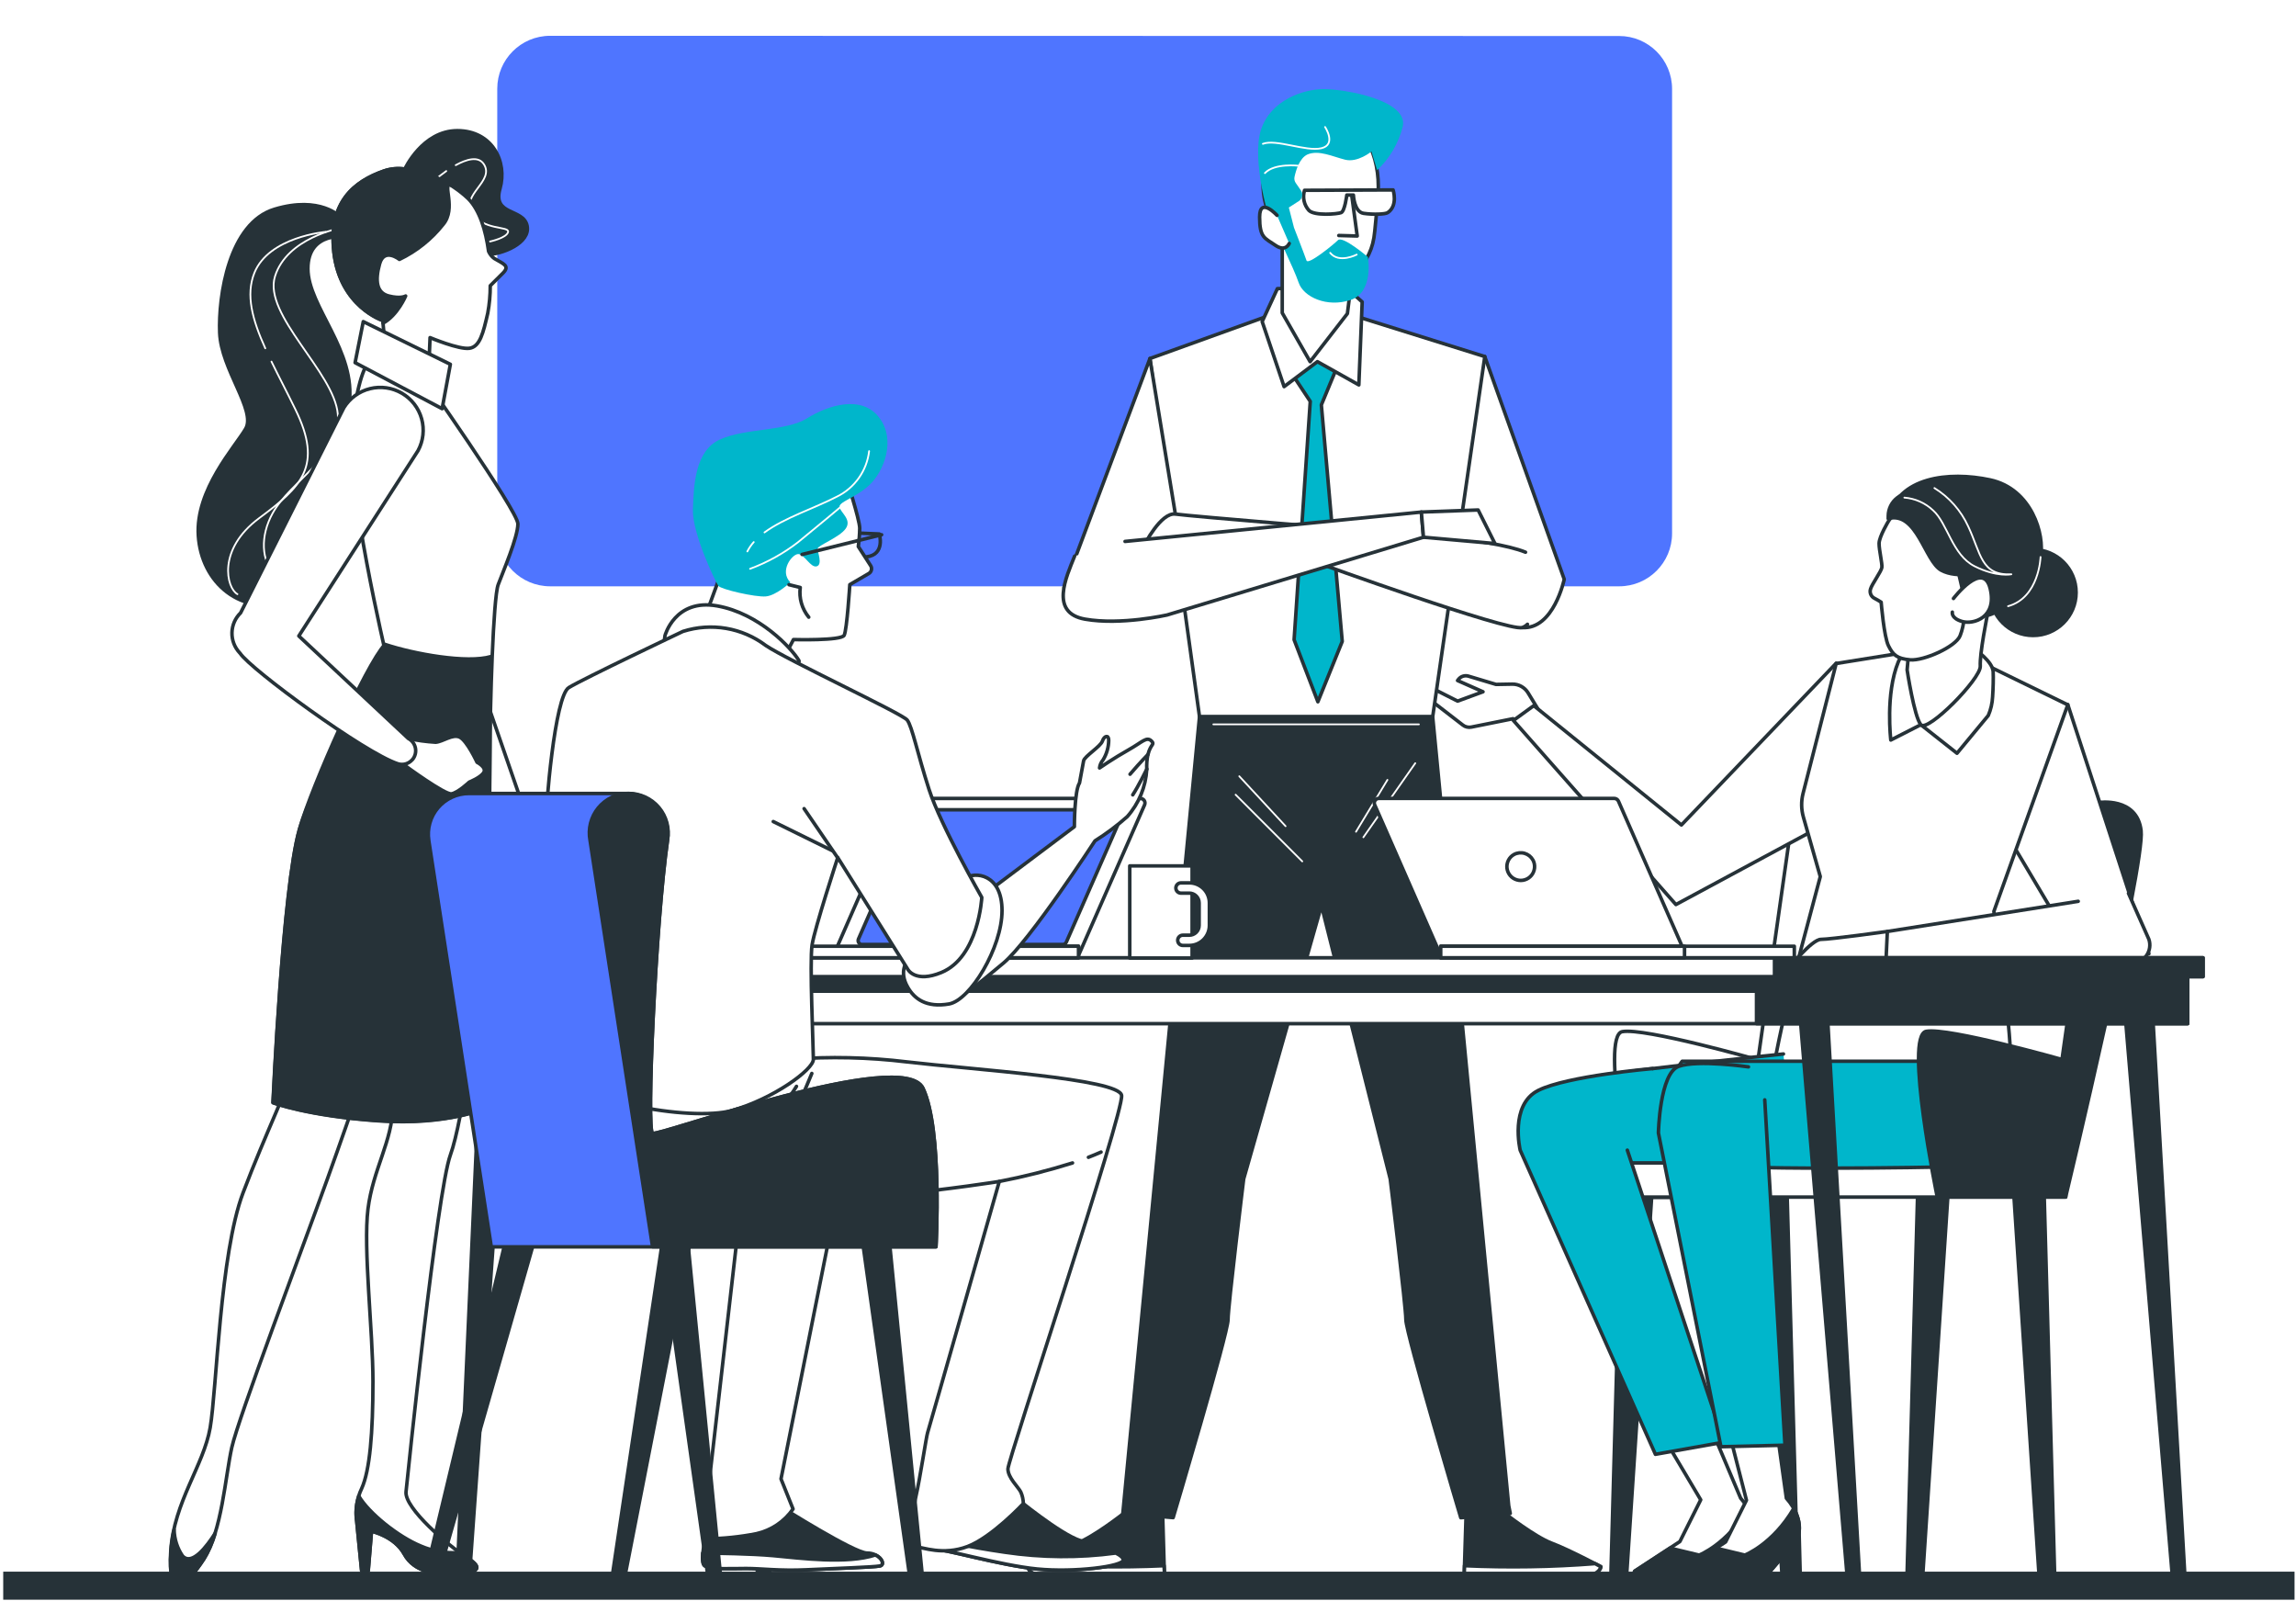 <svg width="651" height="454" viewBox="0 0 651 454" fill="none" xmlns="http://www.w3.org/2000/svg">
<g filter="url(#filter0_d_2024_2259)">
<path d="M459.097 10.207C467.38 10.209 474.094 16.924 474.094 25.207V151.217C474.094 159.502 467.378 166.217 459.094 166.217H155.99C147.706 166.217 140.99 159.502 140.99 151.217V25.15C140.99 16.864 147.708 10.148 155.993 10.15L459.097 10.207Z" fill="#4F75FF"/>
</g>
<path d="M633.472 120.082H508.086C507.481 120.082 506.893 120.326 506.469 120.76C506.035 121.193 505.791 121.772 505.791 122.377V444.873C505.791 445.488 506.035 446.075 506.46 446.5C506.893 446.933 507.472 447.177 508.086 447.186H633.472C634.087 447.186 634.674 446.942 635.108 446.509C635.541 446.075 635.785 445.488 635.785 444.873V122.386C635.785 121.772 635.532 121.193 635.099 120.76C634.665 120.326 634.077 120.091 633.463 120.091L633.472 120.082ZM631.168 442.578H510.399V124.699H631.168V442.578Z" fill="white"/>
<path d="M519.154 191.047H622.412C622.719 191.047 623.018 190.984 623.298 190.876C623.578 190.758 623.831 190.586 624.048 190.37C624.265 190.153 624.427 189.9 624.545 189.62C624.662 189.34 624.716 189.041 624.716 188.734V134.241C624.716 133.943 624.662 133.635 624.545 133.355C624.427 133.075 624.265 132.822 624.048 132.605C623.831 132.389 623.578 132.226 623.298 132.108C623.018 131.991 622.719 131.937 622.412 131.937H519.154C518.847 131.937 518.549 131.991 518.269 132.108C517.989 132.226 517.736 132.389 517.519 132.605C517.302 132.822 517.13 133.075 517.013 133.355C516.895 133.635 516.832 133.934 516.832 134.241V188.734C516.832 189.349 517.076 189.936 517.51 190.37C517.943 190.803 518.531 191.047 519.145 191.047H519.154Z" fill="white"/>
<path d="M519.153 268.446H622.411C622.718 268.446 623.016 268.391 623.297 268.274C623.577 268.157 623.83 267.985 624.046 267.777C624.263 267.56 624.426 267.307 624.543 267.027C624.661 266.747 624.715 266.449 624.715 266.142V211.657C624.715 211.35 624.661 211.052 624.543 210.772C624.426 210.492 624.263 210.239 624.046 210.022C623.83 209.805 623.577 209.633 623.297 209.516C623.016 209.398 622.718 209.344 622.411 209.344H519.153C518.539 209.344 517.951 209.588 517.518 210.022C517.084 210.456 516.84 211.043 516.84 211.657V266.142C516.84 266.449 516.903 266.747 517.021 267.027C517.138 267.307 517.31 267.56 517.527 267.777C517.743 267.994 517.996 268.157 518.277 268.274C518.557 268.391 518.855 268.446 519.162 268.446H519.153Z" fill="white"/>
<path d="M519.154 345.862H622.412C623.027 345.862 623.605 345.618 624.039 345.194C624.472 344.76 624.707 344.182 624.707 343.567V289.065C624.707 288.45 624.463 287.872 624.039 287.438C623.605 287.005 623.027 286.761 622.412 286.761H519.154C518.54 286.761 517.952 287.005 517.519 287.429C517.085 287.863 516.841 288.441 516.832 289.056V343.558C516.832 344.173 517.085 344.751 517.519 345.184C517.952 345.618 518.54 345.853 519.154 345.853V345.862Z" fill="white"/>
<path d="M519.153 423.278H622.411C622.718 423.278 623.017 423.215 623.297 423.098C623.577 422.98 623.83 422.809 624.047 422.592C624.264 422.375 624.426 422.122 624.544 421.842C624.661 421.562 624.715 421.264 624.715 420.956V366.4C624.715 366.102 624.661 365.794 624.544 365.514C624.426 365.234 624.264 364.981 624.047 364.764C623.83 364.547 623.577 364.385 623.297 364.267C623.017 364.15 622.718 364.096 622.411 364.096H519.153C518.846 364.096 518.548 364.15 518.268 364.267C517.988 364.385 517.735 364.547 517.518 364.764C517.301 364.981 517.129 365.234 517.012 365.514C516.894 365.794 516.831 366.093 516.831 366.4V420.893C516.822 421.2 516.876 421.507 516.985 421.797C517.093 422.086 517.265 422.348 517.482 422.574C517.698 422.8 517.96 422.971 518.241 423.089C518.53 423.206 518.828 423.269 519.144 423.269L519.153 423.278Z" fill="white"/>
<path d="M552.358 338.119L545.094 447.828C545.058 448.388 544.805 448.912 544.398 449.292C543.992 449.671 543.449 449.888 542.889 449.888C542.591 449.888 542.302 449.825 542.031 449.707C541.76 449.59 541.516 449.427 541.308 449.211C541.1 449.003 540.938 448.75 540.838 448.479C540.73 448.208 540.676 447.909 540.685 447.62L543.72 338.182L552.358 338.119Z" fill="#263238" stroke="#263238" stroke-linecap="round" stroke-linejoin="round"/>
<path d="M570.956 338.118L578.221 447.828C578.257 448.388 578.501 448.903 578.908 449.292C579.314 449.671 579.847 449.888 580.407 449.888C580.706 449.888 580.995 449.825 581.266 449.716C581.537 449.599 581.781 449.436 581.989 449.219C582.196 449.012 582.35 448.759 582.459 448.478C582.567 448.207 582.612 447.909 582.603 447.611L579.585 338.173L570.947 338.109L570.956 338.118Z" fill="#263238" stroke="#263238" stroke-linecap="round" stroke-linejoin="round"/>
<path d="M498.083 338.118L505.348 447.828C505.384 448.388 505.628 448.903 506.035 449.292C506.441 449.671 506.974 449.888 507.534 449.888C507.833 449.888 508.122 449.825 508.393 449.716C508.664 449.608 508.908 449.436 509.116 449.219C509.323 449.012 509.486 448.759 509.585 448.478C509.694 448.207 509.748 447.909 509.739 447.611L506.703 338.173L498.074 338.109L498.083 338.118Z" fill="#263238" stroke="#263238" stroke-linecap="round" stroke-linejoin="round"/>
<path d="M468.392 338.119L461.127 447.828C461.091 448.388 460.838 448.912 460.431 449.292C460.025 449.671 459.483 449.888 458.922 449.888C458.624 449.888 458.335 449.825 458.064 449.707C457.793 449.59 457.549 449.427 457.341 449.211C457.133 449.003 456.971 448.75 456.871 448.479C456.763 448.208 456.709 447.909 456.718 447.62L459.754 338.182L468.392 338.119Z" fill="#263238" stroke="#263238" stroke-linecap="round" stroke-linejoin="round"/>
<path d="M595.008 227.515C595.008 227.515 522.489 224.804 516.362 224.804C510.236 224.804 508.809 227.515 508.809 227.515L498.454 300.459C498.454 300.459 466.269 291.279 459.963 292.471C453.656 293.673 463.08 339.438 463.08 339.438H499.493L500.153 336.691H582.376L604.206 232.728C602.878 227.967 595.008 227.506 595.008 227.506V227.515Z" fill="white" stroke="#263238" stroke-linecap="round" stroke-linejoin="round"/>
<path d="M567.404 273.144C567.404 273.144 574.786 321.042 566.319 326.626C565.009 327.484 557.898 331.577 551.257 330.899C545.917 330.357 508.23 330.899 508.23 330.899C508.23 330.899 502.989 320.933 501.941 313.596C500.884 306.25 509.133 274.735 509.133 274.735L567.413 273.135L567.404 273.144Z" fill="white" stroke="#263238" stroke-linecap="round" stroke-linejoin="round"/>
<path d="M505.673 298.796C505.673 298.796 451.108 304.461 448.542 305.997C445.967 307.533 434.166 317.825 436.19 324.52C438.214 331.206 433.109 331.721 437.789 332.76C442.47 333.8 508.8 333.781 508.8 333.781" fill="#00B6CB"/>
<path d="M505.673 298.796C505.673 298.796 451.108 304.461 448.542 305.997C445.967 307.533 434.166 317.825 436.19 324.52C438.214 331.206 433.109 331.721 437.789 332.76C442.47 333.8 508.8 333.781 508.8 333.781" stroke="#263238" stroke-linecap="round" stroke-linejoin="round"/>
<path d="M456.051 339.366H585.702V329.688H456.051V339.366Z" fill="white" stroke="#263238" stroke-linecap="round" stroke-linejoin="round"/>
<path d="M555.08 300.856H476.977C476.977 300.856 472.875 305.482 472.342 315.222C471.818 324.963 472.866 327.05 480.076 329.589C487.277 332.128 551.267 330.836 551.267 330.836" fill="#00B6CB"/>
<path d="M555.08 300.856H476.977C476.977 300.856 472.875 305.482 472.342 315.222C471.818 324.963 472.866 327.05 480.076 329.589C487.277 332.128 551.267 330.836 551.267 330.836" stroke="#263238" stroke-linecap="round" stroke-linejoin="round"/>
<path d="M493.539 424.742L485.361 405.379L471.962 407.918L482.217 425.194L476.308 437.022L463.532 445.37C463.532 445.37 462.05 446.834 468.438 446.346C474.826 445.849 488.081 446.346 488.081 446.346L496.439 436.525C496.439 436.525 499.475 431.528 493.548 424.742H493.539Z" fill="white" stroke="#263238" stroke-linecap="round" stroke-linejoin="round"/>
<path d="M497.107 433.208L497.442 445.867H495.445L492.779 439.542L497.107 433.208Z" fill="#263238" stroke="#263238" stroke-linecap="round" stroke-linejoin="round"/>
<path d="M488.09 446.409L496.439 436.588C496.439 436.588 498.599 432.928 495.626 427.661C489.68 437.817 481.774 440.862 481.774 440.862L473.534 438.883L463.532 445.425C463.532 445.425 462.05 446.897 468.438 446.4C474.826 445.903 488.081 446.4 488.081 446.4L488.09 446.409Z" fill="#263238" stroke="#263238" stroke-linecap="round" stroke-linejoin="round"/>
<path d="M461.408 326.065L488.803 408.84L469.368 412.291L431.03 326.083C431.03 326.083 427.949 313.217 436.172 309.114C444.394 305.012 468.6 302.934 468.6 302.934" fill="#00B6CB"/>
<path d="M461.408 326.065L488.803 408.84L469.368 412.291L431.03 326.083C431.03 326.083 427.949 313.217 436.172 309.114C444.394 305.012 468.6 302.934 468.6 302.934" stroke="#263238" stroke-linecap="round" stroke-linejoin="round"/>
<path d="M549.277 339.347C549.277 339.347 539.835 293.51 546.16 292.381C552.485 291.251 584.651 300.359 584.651 300.359L595.006 227.515C595.006 227.515 605.93 225.789 607.077 235.493C608.225 245.197 585.69 339.347 585.69 339.347H549.268H549.277Z" fill="#263238" stroke="#263238" stroke-linecap="round" stroke-linejoin="round"/>
<path d="M438.124 204.392L433.254 196.405C432.784 195.637 432.124 195.014 431.338 194.58C430.552 194.146 429.667 193.929 428.763 193.947L424.182 194.029L416.339 191.679C415.842 191.535 415.309 191.544 414.812 191.697C414.315 191.851 413.882 192.149 413.556 192.556L413.267 192.926L420.487 196.116L413.285 198.763L405.632 194.887C405.334 194.733 404.982 194.688 404.656 194.77C404.322 194.842 404.033 195.032 403.825 195.303C403.59 195.601 403.491 195.98 403.536 196.36C403.581 196.739 403.78 197.083 404.078 197.309L414.776 205.558C415.111 205.82 415.499 206.01 415.915 206.1C416.33 206.2 416.755 206.209 417.171 206.127L429.007 203.751L432.314 207.356L438.115 204.374L438.124 204.392Z" fill="white" stroke="#263238" stroke-linecap="round" stroke-linejoin="round"/>
<path d="M520.637 188.011L476.742 233.876L434.88 200.047L429.098 204.248L475.179 256.438L515.125 234.915L520.637 188.011Z" fill="white" stroke="#263238" stroke-linecap="round" stroke-linejoin="round"/>
<path d="M586.289 199.73L609.293 270.379L589.451 270.958L569.727 237.797C569.727 237.797 580.813 204.348 586.289 199.739V199.73Z" fill="white" stroke="#263238" stroke-linecap="round" stroke-linejoin="round"/>
<path d="M561.26 187.596L586.288 199.812L565.335 258.389L567.811 274.725L509.125 274.825L516.118 248.513L511.33 231.653C510.706 229.466 510.67 227.153 511.23 224.949L520.618 188.102L545.276 184.144L561.251 187.614L561.26 187.596Z" fill="white" stroke="#263238" stroke-linecap="round" stroke-linejoin="round"/>
<path d="M560.057 184.171C560.057 184.171 564.982 187.496 565.135 190.442C565.217 192.186 565.135 195.231 564.973 197.562C564.882 199.387 564.467 201.176 563.744 202.848L554.88 213.546L544.625 205.45L536.113 209.796C536.113 209.796 534.514 196.749 538.236 187.65C541.959 178.551 558.151 181.885 560.057 184.171Z" fill="white" stroke="#263238" stroke-linecap="round" stroke-linejoin="round"/>
<path d="M567.104 158.863C567.104 158.863 565.089 166.091 564.149 170.889C563.21 175.678 561.303 185.256 561.484 188.852C561.656 192.448 546.53 207.736 544.633 205.459C542.735 203.173 540.738 189.909 540.738 189.909L542.627 168.449C542.627 168.449 562.333 146.629 567.113 158.872L567.104 158.863Z" fill="white" stroke="#263238" stroke-linecap="round" stroke-linejoin="round"/>
<path d="M535.49 147.686C535.49 147.686 532.788 152.14 532.788 154.074C532.788 156.007 533.728 159.793 533.574 160.887C533.412 161.989 530.728 165.675 530.385 166.922C530.204 167.428 530.222 167.979 530.421 168.476C530.629 168.973 530.999 169.38 531.478 169.615C532.129 169.949 532.761 170.32 533.375 170.717C533.375 170.717 534.171 180.548 535.454 183.087C536.728 185.626 537.83 186.746 541.634 187.062C545.438 187.379 554.492 183.403 555.757 180.232C557.021 177.051 557.193 173.256 557.356 168.657C557.518 164.058 554.338 157.48 551.962 151.209C549.585 144.939 539.61 141.487 535.49 147.677V147.686Z" fill="white" stroke="#263238" stroke-linecap="round" stroke-linejoin="round"/>
<path d="M576.468 180.159C583.2 180.159 588.657 174.702 588.657 167.979C588.657 161.257 583.2 155.8 576.468 155.8C569.737 155.8 564.279 161.257 564.279 167.979C564.279 174.702 569.737 180.159 576.468 180.159Z" fill="#263238" stroke="#263238" stroke-linecap="round" stroke-linejoin="round"/>
<path d="M535.427 146.999C535.427 146.999 540.333 142.771 549.143 151.183C557.953 159.595 554.609 171.766 560.501 174.286C566.392 176.807 577.307 164.194 578.563 157.905C579.828 151.616 576.042 138.569 564.268 136.048C552.495 133.527 538.074 135.253 535.418 146.999H535.427Z" fill="#263238" stroke="#263238" stroke-linecap="round" stroke-linejoin="round"/>
<path d="M535.424 146.999C535.316 146.005 535.443 145.011 535.786 144.071C536.129 143.132 536.671 142.291 537.394 141.596C538.108 140.909 538.975 140.385 539.924 140.078C540.873 139.77 541.876 139.68 542.861 139.825C550.848 140.258 551.679 152.854 555.881 157.896C560.082 162.937 562.188 162.097 562.188 162.097C562.188 162.097 555.05 164.184 550.414 161.663C545.779 159.143 543.547 144.912 535.434 146.99L535.424 146.999Z" fill="#263238" stroke="#263238" stroke-linecap="round" stroke-linejoin="round"/>
<path d="M548.474 138.361C552.675 140.954 556.009 144.74 558.06 149.231C561.684 156.911 561.684 163.245 570.294 162.802C570.294 162.802 566.219 163.715 559.876 160.534C553.534 157.354 552.178 148.318 548.103 144.695C545.88 142.59 543.007 141.316 539.953 141.072" stroke="white" stroke-width="0.5" stroke-linecap="round" stroke-linejoin="round"/>
<path d="M578.572 157.905C578.572 157.905 578.201 169.434 569.355 171.856" stroke="white" stroke-width="0.5" stroke-linecap="round" stroke-linejoin="round"/>
<path d="M553.877 169.669C553.877 169.669 562.307 158.637 564.295 166.877C566.274 175.118 559.506 177.123 556.308 176.184C553.109 175.244 553.561 173.536 553.561 173.536" fill="white"/>
<path d="M553.877 169.669C553.877 169.669 562.307 158.637 564.295 166.877C566.274 175.118 559.506 177.123 556.308 176.184C553.109 175.244 553.561 173.536 553.561 173.536" stroke="#263238" stroke-linecap="round" stroke-linejoin="round"/>
<path d="M535.108 264.073C535.108 264.073 519.007 266.304 516.323 266.304C513.64 266.304 506.936 274.798 506.936 274.798H536.455L535.117 264.073H535.108Z" fill="white" stroke="#263238" stroke-linecap="round" stroke-linejoin="round"/>
<path d="M603.499 253.248L609.282 266.277C609.544 267.045 609.616 267.858 609.499 268.662C609.381 269.467 609.074 270.226 608.613 270.885C608.143 271.545 607.529 272.087 606.815 272.466C606.101 272.846 605.306 273.045 604.493 273.063L534.693 273.46L535.136 264.072L589.25 255.516" fill="white"/>
<path d="M603.499 253.248L609.282 266.277C609.544 267.045 609.616 267.858 609.499 268.662C609.381 269.467 609.074 270.226 608.613 270.885C608.143 271.545 607.529 272.087 606.815 272.466C606.101 272.846 605.306 273.045 604.493 273.063L534.693 273.46L535.136 264.072L589.25 255.516" stroke="#263238" stroke-linecap="round" stroke-linejoin="round"/>
<path d="M510.082 433.208L510.417 445.867H508.402L505.736 439.542L510.082 433.208Z" fill="#263238" stroke="#263238" stroke-linecap="round" stroke-linejoin="round"/>
<path d="M506.505 424.742L503.93 406.319L490.549 407.177L495.184 425.311L489.275 437.139L476.498 445.488C476.498 445.488 475.025 446.951 481.414 446.463C487.802 445.967 501.057 446.463 501.057 446.463L509.415 436.642C509.415 436.642 512.433 431.519 506.505 424.733V424.742Z" fill="white" stroke="#263238" stroke-linecap="round" stroke-linejoin="round"/>
<path d="M501.057 446.409L509.415 436.588C509.415 436.588 511.574 432.928 508.583 427.661C502.638 437.817 494.732 440.862 494.732 440.862L486.51 438.883L476.498 445.425C476.498 445.425 475.025 446.897 481.414 446.4C487.802 445.903 501.057 446.4 501.057 446.4V446.409Z" fill="#263238" stroke="#263238" stroke-linecap="round" stroke-linejoin="round"/>
<path d="M500.37 311.807L506.108 409.707L487.946 410.141L470.219 321.195C470.219 321.195 470.553 304.253 475.965 302.311C481.378 300.368 495.753 302.455 495.753 302.455" fill="#00B6CB"/>
<path d="M500.37 311.807L506.108 409.707L487.946 410.141L470.219 321.195C470.219 321.195 470.553 304.253 475.965 302.311C481.378 300.368 495.753 302.455 495.753 302.455" stroke="#263238" stroke-linecap="round" stroke-linejoin="round"/>
<path d="M420.982 101.08L443.517 164.221C443.517 164.221 440.544 178.506 431.599 177.918C422.654 177.331 420.277 164.808 417.892 163.019C415.516 161.23 411.938 147.532 411.938 147.532L420.973 101.071L420.982 101.08Z" fill="white" stroke="#263238" stroke-linecap="round" stroke-linejoin="round"/>
<path d="M362.686 88.422L326.047 101.641L340.106 203.191H406.219L420.992 101.08L381.444 88.711L362.695 88.422H362.686Z" fill="white" stroke="#263238" stroke-linecap="round" stroke-linejoin="round"/>
<path d="M366.219 105.824L371.505 113.794L366.924 181.361L373.664 198.953L380.576 181.84L374.649 114.787L379.411 103.294L372.815 94.629L366.219 105.833V105.824Z" fill="#00B6CB" stroke="#263238" stroke-linecap="round" stroke-linejoin="round"/>
<path d="M373.53 102.535L364.088 109.61L357.871 91.168L362.181 81.826L381.508 81.365L386.225 85.594L385.285 109.122L373.53 102.526V102.535Z" fill="white" stroke="#263238" stroke-linecap="round" stroke-linejoin="round"/>
<path d="M383.511 77.037L382.038 88.901L371.467 102.535L363.561 88.711V66.474C363.561 66.474 377.412 69.935 383.511 77.046V77.037Z" fill="white" stroke="#263238" stroke-linecap="round" stroke-linejoin="round"/>
<path d="M358.131 52.388C358.131 41.608 365.992 32.88 375.705 32.88C385.418 32.88 390.803 42.096 390.803 52.867C390.803 56.345 390.08 62.318 389.8 65.498C389.303 70.929 387.659 73.224 384.451 78.094C373.925 94.06 365.287 70.64 360.86 62.77C359.071 59.607 358.131 56.029 358.14 52.388H358.131Z" fill="white" stroke="#263238" stroke-linecap="round" stroke-linejoin="round"/>
<path d="M383.322 55.776L384.822 66.908L379.6 66.763" fill="white"/>
<path d="M383.322 55.776L384.822 66.908L379.6 66.763" stroke="#263238" stroke-linecap="round" stroke-linejoin="round"/>
<path d="M394.995 53.843L369.885 53.951C369.578 54.927 369.533 55.966 369.75 56.969C369.967 57.972 370.446 58.894 371.132 59.653C372.732 61.252 379.228 60.692 380.267 60.276C381.306 59.86 381.866 55.297 381.866 55.297H383.737C383.737 55.297 383.945 60.086 386.628 60.484C389.312 60.882 392.809 60.755 393.477 60.276C396.45 58.279 394.995 53.843 394.995 53.843Z" fill="white" stroke="#263238" stroke-linecap="round" stroke-linejoin="round"/>
<path d="M361.231 64.568C361.231 64.568 366.887 76.142 368.225 80.145C369.571 84.148 376.212 87.283 382.934 85.042C389.657 82.811 387.841 72.862 387.841 72.862C387.841 72.862 380.703 66.763 379.374 68.073C378.046 69.384 370.89 75.212 370.447 73.865C370.005 72.528 366.887 64.513 366.887 64.513L365.433 58.83L368.414 56.915C368.848 56.553 369.128 56.047 369.2 55.496C369.273 54.936 369.137 54.376 368.812 53.915L367.402 51.891C367.231 51.647 367.104 51.358 367.041 51.069C366.978 50.77 366.978 50.463 367.041 50.165C367.411 48.421 368.414 44.816 370.746 43.777C373.944 42.449 377.82 44.382 381.398 45.277C384.977 46.171 388.862 42.946 388.862 42.946L390.461 48.25C394.003 44.925 396.515 40.66 397.717 35.952C399.506 28.371 381.218 25.254 375.354 25.254C369.49 25.254 360.201 28.444 357.518 36.847C354.834 45.241 359.659 63.059 361.24 64.559L361.231 64.568Z" fill="#00B6CB"/>
<path d="M375.706 36.007C375.706 36.007 379.031 40.985 374.667 42.024C370.302 43.063 361.809 39.323 358.068 40.777" stroke="white" stroke-width="0.5" stroke-linecap="round" stroke-linejoin="round"/>
<path d="M368.233 46.994C368.233 46.994 361.393 46.163 358.646 49.072" stroke="white" stroke-width="0.5" stroke-linecap="round" stroke-linejoin="round"/>
<path d="M384.679 72.176C384.679 72.176 379.646 74.796 377.152 71.679" stroke="white" stroke-width="0.5" stroke-linecap="round" stroke-linejoin="round"/>
<path d="M362.08 61.044C362.08 61.044 357.146 55.614 357.146 61.541C357.146 67.468 358.628 67.468 361.583 69.519C364.538 71.579 365.54 69.022 365.54 69.022" fill="white"/>
<path d="M362.08 61.044C362.08 61.044 357.146 55.614 357.146 61.541C357.146 67.468 358.628 67.468 361.583 69.519C364.538 71.579 365.54 69.022 365.54 69.022" stroke="#263238" stroke-linecap="round" stroke-linejoin="round"/>
<path d="M427.984 429.052H428.21L427.777 426.883L406.218 203.209H340.105L318.365 429.034H318.609L332.632 430.236C332.632 430.236 348.192 378.028 348.192 374.134C348.192 370.24 352.628 334.224 352.628 334.224L374.684 256.717L394.182 334.224C394.182 334.224 398.619 370.321 398.619 374.134C398.619 377.947 414.187 430.263 414.187 430.263L427.379 429.133H427.966V429.052H427.984Z" fill="#263238" stroke="#263238" stroke-linecap="round" stroke-linejoin="round"/>
<path d="M401.278 216.365L386.568 237.363" stroke="white" stroke-width="0.5" stroke-linecap="round" stroke-linejoin="round"/>
<path d="M393.389 221.09L384.48 235.791" stroke="white" stroke-width="0.5" stroke-linecap="round" stroke-linejoin="round"/>
<path d="M351.383 220.061L364.511 234.219" stroke="white" stroke-width="0.5" stroke-linecap="round" stroke-linejoin="round"/>
<path d="M350.344 225.292L369.237 244.194" stroke="white" stroke-width="0.5" stroke-linecap="round" stroke-linejoin="round"/>
<path d="M344.027 205.351H402.307" stroke="white" stroke-width="0.5" stroke-linecap="round" stroke-linejoin="round"/>
<path d="M318.601 429.043C318.601 429.043 310.18 435.666 305.328 437.491C300.476 439.307 291.404 444.15 291.404 444.15C291.404 444.15 291.404 447.186 299.274 447.186H330.176L329.652 429.052H318.601V429.043Z" fill="#263238" stroke="#263238" stroke-linecap="round" stroke-linejoin="round"/>
<path d="M330.066 443.871C317.724 444.431 305.363 444.241 293.039 443.283L291.439 444.142C291.439 444.142 291.439 447.178 299.309 447.178H330.22L330.057 443.871H330.066Z" fill="white" stroke="#263238" stroke-linecap="round" stroke-linejoin="round"/>
<path d="M426.702 429.043C426.702 429.043 435.132 435.666 439.975 437.491C444.818 439.307 453.917 444.15 453.917 444.15C453.917 444.15 453.917 447.186 446.029 447.186H415.137L415.697 429.052H426.702V429.043Z" fill="#263238" stroke="#263238" stroke-linecap="round" stroke-linejoin="round"/>
<path d="M415.235 443.871C427.577 444.431 439.938 444.241 452.262 443.283L453.862 444.142C453.862 444.142 453.862 447.178 445.974 447.178H415.145L415.244 443.871H415.235Z" fill="white" stroke="#263238" stroke-linecap="round" stroke-linejoin="round"/>
<path d="M326.047 101.641L301.705 166.606H325.053L333.772 148.887L326.038 101.65L326.047 101.641Z" fill="white" stroke="#263238" stroke-linecap="round" stroke-linejoin="round"/>
<path d="M432.54 156.55C422.8 152.529 391.537 150.532 389.91 150.532C388.284 150.532 337.468 146.349 333.303 145.743C329.137 145.138 324.357 154.679 324.357 154.679L346.404 154.074L373.222 159.441C373.222 159.441 427.525 179.093 431.618 177.91C432.178 177.72 432.675 177.404 433.091 176.979" fill="white"/>
<path d="M432.54 156.55C422.8 152.529 391.537 150.532 389.91 150.532C388.284 150.532 337.468 146.349 333.303 145.743C329.137 145.138 324.357 154.679 324.357 154.679L346.404 154.074L373.222 159.441C373.222 159.441 427.525 179.093 431.618 177.91C432.178 177.72 432.675 177.404 433.091 176.979" stroke="#263238" stroke-linecap="round" stroke-linejoin="round"/>
<path d="M318.991 153.495L403.003 145.165L403.608 152.303L330.9 174.349C330.9 174.349 317.798 177.322 307.66 175.533C297.522 173.744 302.311 163.624 304.687 157.67" fill="white"/>
<path d="M318.991 153.495L403.003 145.165L403.608 152.303L330.9 174.349C330.9 174.349 317.798 177.322 307.66 175.533C297.522 173.744 302.311 163.624 304.687 157.67" stroke="#263238" stroke-linecap="round" stroke-linejoin="round"/>
<path d="M403.002 145.165L419.103 144.577L423.865 154.092L403.607 152.303L403.002 145.165Z" fill="white" stroke="#263238" stroke-linecap="round" stroke-linejoin="round"/>
<path d="M510.146 285.243L523.862 448.515C523.898 448.759 523.988 448.994 524.115 449.201C524.241 449.409 524.413 449.59 524.621 449.735C524.819 449.879 525.054 449.969 525.289 450.024C525.533 450.069 525.777 450.069 526.021 450.024C526.437 449.924 526.789 449.671 527.033 449.328C527.277 448.985 527.386 448.56 527.34 448.135L517.998 285.288L510.137 285.243H510.146Z" fill="#263238" stroke="#263238" stroke-linecap="round" stroke-linejoin="round"/>
<path d="M602.355 285.243L616.125 449.057C616.161 449.301 616.242 449.536 616.369 449.744C616.495 449.951 616.667 450.132 616.875 450.277C617.074 450.421 617.309 450.512 617.553 450.566C617.796 450.611 618.04 450.611 618.284 450.566C618.691 450.466 619.052 450.213 619.296 449.87C619.54 449.527 619.649 449.102 619.604 448.677L610.225 285.243H602.346H602.355Z" fill="#263238" stroke="#263238" stroke-linecap="round" stroke-linejoin="round"/>
<path d="M221.829 285.243L214.655 447.096C214.619 447.521 214.728 447.946 214.971 448.298C215.215 448.641 215.577 448.894 215.992 449.003C216.227 449.066 216.48 449.075 216.715 449.03C216.959 448.985 217.185 448.894 217.384 448.75C217.583 448.614 217.754 448.433 217.881 448.217C218.007 448.009 218.08 447.774 218.107 447.53L229.717 285.243H221.811H221.829Z" fill="#263238" stroke="#263238" stroke-linecap="round" stroke-linejoin="round"/>
<path d="M136.843 285.243L129.624 446.491C129.587 446.915 129.705 447.34 129.949 447.693C130.202 448.045 130.563 448.289 130.979 448.397C131.214 448.461 131.467 448.461 131.702 448.415C131.946 448.37 132.172 448.28 132.37 448.135C132.569 448 132.741 447.819 132.867 447.611C132.994 447.403 133.075 447.168 133.102 446.924L144.668 285.179L136.843 285.243Z" fill="#263238" stroke="#263238" stroke-linecap="round" stroke-linejoin="round"/>
<path d="M620.289 276.189H131.711V290.203H620.289V276.189Z" fill="white" stroke="#263238" stroke-linecap="round" stroke-linejoin="round"/>
<path d="M620.289 276.189H131.711V280.996H620.289V276.189Z" fill="#263238" stroke="#263238" stroke-linecap="round" stroke-linejoin="round"/>
<path d="M620.288 276.189H498.037V290.203H620.288V276.189Z" fill="#263238" stroke="#263238" stroke-linecap="round" stroke-linejoin="round"/>
<path d="M624.652 271.527H127.363V276.876H624.652V271.527Z" fill="white" stroke="#263238" stroke-linecap="round" stroke-linejoin="round"/>
<path d="M624.636 271.527H503.135V276.876H624.636V271.527Z" fill="#263238" stroke="#263238" stroke-linecap="round" stroke-linejoin="round"/>
<path d="M238.139 271.048H304.866C305.119 271.048 305.372 270.976 305.58 270.84C305.797 270.705 305.96 270.506 306.059 270.271L324.537 228.156C324.618 227.957 324.654 227.741 324.636 227.533C324.618 227.316 324.546 227.117 324.428 226.936C324.311 226.756 324.148 226.611 323.958 226.512C323.769 226.412 323.552 226.358 323.344 226.358H256.607C256.355 226.358 256.111 226.43 255.903 226.566C255.695 226.702 255.523 226.9 255.424 227.126L237.009 269.241C236.919 269.431 236.883 269.647 236.901 269.855C236.919 270.063 236.982 270.271 237.091 270.452C237.199 270.632 237.353 270.777 237.534 270.885C237.714 270.994 237.922 271.057 238.13 271.066L238.139 271.048Z" fill="white" stroke="#263238" stroke-linecap="round" stroke-linejoin="round"/>
<path d="M244.392 267.759H301.334C301.551 267.759 301.759 267.696 301.931 267.578C302.111 267.461 302.247 267.298 302.337 267.1L318.104 231.165C318.186 230.994 318.231 230.804 318.222 230.614C318.213 230.424 318.149 230.244 318.05 230.081C317.951 229.918 317.806 229.792 317.643 229.701C317.481 229.611 317.291 229.566 317.101 229.566H260.159C259.942 229.566 259.726 229.629 259.545 229.747C259.364 229.864 259.22 230.036 259.138 230.235L243.407 266.205C243.335 266.368 243.299 266.557 243.317 266.738C243.335 266.919 243.389 267.1 243.489 267.253C243.588 267.407 243.724 267.533 243.877 267.624C244.04 267.714 244.212 267.759 244.392 267.759Z" fill="#4F75FF" stroke="#263238" stroke-linecap="round" stroke-linejoin="round"/>
<path d="M305.799 268.256H205.541V271.526H305.799V268.256Z" fill="white" stroke="#263238" stroke-linecap="round" stroke-linejoin="round"/>
<path d="M305.797 268.256H257.195V271.526H305.797V268.256Z" fill="white" stroke="#263238" stroke-linecap="round" stroke-linejoin="round"/>
<path d="M338.009 245.477H320.326V271.599H338.009V245.477Z" fill="white" stroke="#263238" stroke-linecap="round" stroke-linejoin="round"/>
<path d="M337.231 268.03H335.379C334.991 268.03 334.62 267.876 334.349 267.605C334.078 267.334 333.924 266.964 333.924 266.575C333.924 266.187 334.078 265.816 334.349 265.545C334.62 265.274 334.991 265.121 335.379 265.121H337.231C337.963 265.121 338.668 264.822 339.183 264.307C339.698 263.792 339.996 263.088 339.996 262.356V255.968C339.996 255.236 339.698 254.54 339.183 254.016C338.668 253.501 337.963 253.203 337.231 253.203H334.855C334.665 253.203 334.476 253.167 334.295 253.094C334.123 253.022 333.961 252.914 333.825 252.778C333.69 252.642 333.581 252.48 333.509 252.308C333.437 252.127 333.4 251.947 333.4 251.748C333.4 251.549 333.437 251.368 333.509 251.188C333.581 251.016 333.69 250.853 333.825 250.718C333.961 250.582 334.123 250.474 334.295 250.402C334.476 250.329 334.656 250.293 334.855 250.293H337.231C337.972 250.293 338.713 250.438 339.4 250.727C340.087 251.016 340.71 251.432 341.243 251.956C341.767 252.48 342.192 253.103 342.472 253.799C342.761 254.486 342.906 255.227 342.906 255.968V262.356C342.906 263.097 342.761 263.837 342.472 264.524C342.183 265.211 341.767 265.834 341.243 266.367C340.719 266.891 340.096 267.307 339.4 267.596C338.713 267.885 337.972 268.03 337.231 268.03Z" fill="white" stroke="#263238" stroke-linecap="round" stroke-linejoin="round"/>
<path d="M476.153 271.048H409.416C409.163 271.048 408.919 270.976 408.712 270.831C408.504 270.696 408.332 270.497 408.242 270.262L389.764 228.147C389.683 227.948 389.647 227.741 389.665 227.524C389.683 227.316 389.755 227.108 389.873 226.927C389.99 226.747 390.153 226.602 390.333 226.503C390.523 226.403 390.731 226.349 390.948 226.349H457.684C457.937 226.349 458.181 226.421 458.398 226.557C458.615 226.692 458.777 226.891 458.886 227.117L477.364 269.232C477.445 269.431 477.481 269.647 477.463 269.864C477.445 270.081 477.373 270.289 477.255 270.47C477.138 270.65 476.975 270.795 476.785 270.903C476.596 271.003 476.388 271.057 476.171 271.066L476.153 271.048Z" fill="white" stroke="#263238" stroke-linecap="round" stroke-linejoin="round"/>
<path d="M408.494 271.526H508.752V268.256H408.494V271.526Z" fill="white" stroke="#263238" stroke-linecap="round" stroke-linejoin="round"/>
<path d="M408.494 271.526H477.625V268.256H408.494V271.526Z" fill="white" stroke="#263238" stroke-linecap="round" stroke-linejoin="round"/>
<path d="M434.662 243.833C435.023 244.52 435.177 245.288 435.096 246.065C435.014 246.833 434.716 247.564 434.228 248.161C433.74 248.757 433.081 249.2 432.34 249.426C431.599 249.652 430.813 249.661 430.072 249.435C429.331 249.218 428.671 248.784 428.174 248.188C427.677 247.592 427.37 246.869 427.28 246.101C427.199 245.333 427.343 244.556 427.696 243.869C428.048 243.182 428.599 242.613 429.277 242.243C430.198 241.746 431.292 241.628 432.295 241.926C433.307 242.224 434.156 242.911 434.653 243.833H434.662Z" fill="white" stroke="#263238" stroke-linecap="round" stroke-linejoin="round"/>
<path d="M122.603 119.856L127.518 168.44L149.881 233.144L142.228 237.517L115.971 178.289L102.86 127.437C102.86 127.437 101.758 112.14 107.234 109.872C112.709 107.604 120.407 110.016 122.603 119.847V119.856Z" fill="white" stroke="#263238" stroke-linecap="round" stroke-linejoin="round"/>
<path d="M149.954 233.216C149.954 233.216 154.869 243.607 155.429 246.335C155.99 249.064 156.55 254.639 154.39 257.124C151.788 260.124 149.403 257.811 149.403 257.811C149.403 257.811 142.843 256.211 142.843 250.709C142.843 245.206 142.301 237.589 142.301 237.589L149.954 233.216Z" fill="white" stroke="#263238" stroke-linecap="round" stroke-linejoin="round"/>
<path d="M144.586 249.516L153.802 251.911" stroke="#263238" stroke-linecap="round" stroke-linejoin="round"/>
<path d="M146.791 243.3L149.412 247.42C149.412 247.42 143.313 257.847 146.583 255.118C149.854 252.389 155.971 249.064 155.429 246.336C154.508 243.471 153.288 240.706 151.788 238.095" fill="white"/>
<path d="M146.791 243.3L149.412 247.42C149.412 247.42 143.313 257.847 146.583 255.118C149.854 252.389 155.971 249.064 155.429 246.336C154.508 243.471 153.288 240.706 151.788 238.095" stroke="#263238" stroke-linecap="round" stroke-linejoin="round"/>
<path d="M96.462 61.478C96.462 61.478 90.842 55.415 77.867 59.309C64.901 63.203 61.892 83.958 62.29 94.322C62.687 104.686 72.672 116.368 69.654 121.555C66.636 126.741 55.378 138.849 56.236 151.887C57.094 164.934 67.91 175.226 83.487 170.473C99.064 165.721 96.453 146.665 93.354 139.707C90.255 132.75 96.824 129.759 98.974 114.625C101.134 99.49 87.3 86.958 87.3 76.151C87.3 65.345 98.477 67.08 98.477 67.08L96.444 61.478H96.462Z" fill="#263238" stroke="#263238" stroke-linecap="round" stroke-linejoin="round"/>
<path d="M76.975 102.508C79.017 106.727 81.402 111.227 83.76 116.079C91.648 132.171 85.486 137.981 73.487 146.89C61.488 155.799 64.234 166.75 67.325 168.44" stroke="white" stroke-width="0.5" stroke-linecap="round" stroke-linejoin="round"/>
<path d="M92.343 65.733C92.343 65.733 76.241 67.107 72.121 77.371C69.627 83.615 71.543 90.608 75.22 98.749" stroke="white" stroke-width="0.5" stroke-linecap="round" stroke-linejoin="round"/>
<path d="M80.568 164.438C81.806 164.898 83.125 165.106 84.454 165.043" stroke="white" stroke-width="0.5" stroke-linecap="round" stroke-linejoin="round"/>
<path d="M96.464 64.667C96.464 64.667 81.383 67.396 77.968 78.347C74.553 89.298 94.756 105.49 95.777 117.399C96.798 129.307 82.404 136.265 77.299 145.508C73.703 151.987 74.101 159.125 77.887 162.721" stroke="white" stroke-width="0.5" stroke-linecap="round" stroke-linejoin="round"/>
<path d="M135.145 285.098C135.145 285.098 131.423 317.219 127.691 327.466C123.95 337.712 115.583 418.255 115.123 422.917C114.662 427.579 127.23 438.277 132.353 441.548C137.476 444.819 135.145 445.732 129.561 446.192C123.968 446.653 117.454 445.732 114.662 440.599C111.87 435.476 105.337 434.085 105.337 434.085L104.415 445.262H102.545L101.154 431.293C100.675 428.121 101.163 424.878 102.545 421.986C104.876 416.863 105.744 406.147 105.744 391.654C105.744 377.161 102.952 353.931 104.334 342.754C105.726 331.577 111.328 323.192 111.328 313.885C111.328 304.579 111.788 290.61 111.788 290.61L135.154 285.089L135.145 285.098Z" fill="white" stroke="#263238" stroke-linecap="round" stroke-linejoin="round"/>
<path d="M101.144 431.311C100.774 428.907 100.972 426.45 101.731 424.146C104.623 429.034 112.908 435.657 119.296 438.286C122.757 439.786 126.534 440.419 130.302 440.139C131.052 440.699 131.756 441.178 132.344 441.557C137.476 444.747 135.136 445.741 129.552 446.201C123.959 446.662 117.444 445.741 114.652 440.618C111.86 435.494 105.327 434.103 105.327 434.103L104.406 445.28H102.535L101.144 431.311Z" fill="#263238" stroke="#263238" stroke-linecap="round" stroke-linejoin="round"/>
<path d="M108.119 290.221C108.119 290.221 100.132 313.958 92.749 334.441C85.368 354.925 67.595 401.955 65.724 410.34C63.854 418.725 62.932 434.094 57.737 442.018C52.541 449.934 47.481 453.656 48.412 439.687C49.343 425.718 57.737 415.472 59.589 404.756C61.441 394.04 62.381 355.404 68.905 338.182C75.419 320.951 82.422 306.982 83.28 301.859C83.913 296.763 84.229 291.622 84.211 286.481L108.119 290.212V290.221Z" fill="white" stroke="#263238" stroke-linecap="round" stroke-linejoin="round"/>
<path d="M49.37 433.705C49.442 436.335 50.255 438.901 51.737 441.078C54.421 444.078 58.749 438.25 60.998 434.69C60.258 437.256 59.191 439.714 57.8 442C52.677 449.906 47.545 453.638 48.475 439.669C48.629 437.663 48.927 435.666 49.37 433.696V433.705Z" fill="#263238" stroke="#263238" stroke-linecap="round" stroke-linejoin="round"/>
<path d="M104.449 102.824C104.449 102.824 101.657 105.155 99.787 120.995C97.916 136.834 109.581 186.177 109.581 186.177C109.581 186.177 89.549 218.967 84.887 235.267C80.225 251.567 77.424 312.629 77.424 312.629C77.424 312.629 87.218 316.37 107.241 317.752C127.273 319.144 137.989 314.03 137.989 314.03C137.989 314.03 138.92 226.873 138.92 213.446C138.92 200.019 139.859 169.479 141.251 165.757C142.642 162.034 146.844 152.249 146.844 148.526C146.844 144.803 118.825 105.128 118.825 105.128L104.449 102.797V102.824Z" fill="white" stroke="#263238" stroke-linecap="round" stroke-linejoin="round"/>
<path d="M84.836 235.267C88.513 222.491 103.72 188.517 109.151 182.68C117.409 185.427 132.471 188.138 139.194 186.132C138.986 190.921 138.877 208.802 138.877 213.383C138.877 226.891 137.956 313.967 137.956 313.967C137.956 313.967 127.24 319.09 107.208 317.689C87.176 316.28 77.391 312.566 77.391 312.566C77.391 312.566 80.183 251.576 84.854 235.276L84.836 235.267Z" fill="#263238" stroke="#263238" stroke-linecap="round" stroke-linejoin="round"/>
<path d="M114.777 47.934C114.777 47.934 119.774 37.046 129.668 37.046C139.562 37.046 143.944 45.828 141.757 53.508C139.571 61.189 148.335 59.002 149.438 63.953C150.54 68.905 142.3 72.176 137.908 72.176C133.517 72.176 114.777 47.943 114.777 47.943V47.934Z" fill="#263238" stroke="#263238" stroke-linecap="round" stroke-linejoin="round"/>
<path d="M129.217 46.822C132.153 45.223 135.605 44.075 137.204 46.569C140.285 51.358 130.708 55.126 133.789 60.267C136.87 65.408 144.415 64.035 144.062 65.743C143.71 67.45 138.93 68.471 138.93 68.471" stroke="white" stroke-width="0.5" stroke-linecap="round" stroke-linejoin="round"/>
<path d="M124.184 50.3C124.184 50.3 125.123 49.487 126.533 48.493" stroke="white" stroke-width="0.5" stroke-linecap="round" stroke-linejoin="round"/>
<path d="M140.132 73.269C139.436 72.754 138.885 72.058 138.533 71.254C137.738 65.363 136.012 59.571 132.75 56.309C127.817 51.674 121.537 48.738 114.815 47.925C112.827 47.635 110.794 47.816 108.887 48.467C100.403 51.439 93.12 57.294 94.683 71.426C96.409 86.994 108.535 90.888 108.535 90.888L109.393 100.466L121.501 106.086L121.935 95.713C121.935 95.713 130.148 99.165 133.112 98.731C136.084 98.298 137.006 94.403 138.298 88.783C138.777 86.217 139.012 83.615 139.003 81.004L142.626 77.398C144.686 75.311 142.662 74.796 140.114 73.26L140.132 73.269Z" fill="white" stroke="#263238" stroke-linecap="round" stroke-linejoin="round"/>
<path d="M94.657 71.435C93.057 57.303 100.376 51.448 108.86 48.476C110.767 47.825 112.791 47.635 114.788 47.934C119.369 48.548 123.778 50.075 127.754 52.433C125.323 51.936 129.461 59.074 125.658 63.61C122.332 67.821 118.086 71.218 113.243 73.54C113.243 73.54 108.933 70.08 107.623 74.832C106.312 79.585 106.755 83.037 110.225 83.913C113.694 84.79 115.014 83.913 115.014 83.913C115.014 83.913 112.719 89.362 108.626 91.611V90.825C108.626 90.825 96.455 87.012 94.648 71.426L94.657 71.435Z" fill="#263238" stroke="#263238" stroke-linecap="round" stroke-linejoin="round"/>
<path d="M127.691 103.285L125.36 115.863L100.684 102.815L102.997 91.177L127.691 103.276V103.285Z" fill="white" stroke="#263238" stroke-linecap="round" stroke-linejoin="round"/>
<path d="M115.754 209.362C118.311 209.913 120.904 210.266 123.515 210.419C125.539 210.293 128.304 208.007 130.355 208.983C132.406 209.958 135.262 216.103 135.262 216.103C135.262 216.103 137.972 217.476 137.195 218.931C136.418 220.386 133.057 221.723 133.057 221.723C133.057 221.723 129.858 224.741 128.006 225.048C126.154 225.355 114.859 217.06 114.859 217.06L115.754 209.362Z" fill="white" stroke="#263238" stroke-linecap="round" stroke-linejoin="round"/>
<path d="M116.956 215.335C117.326 214.883 117.597 214.359 117.742 213.79C117.886 213.22 117.904 212.633 117.787 212.055C117.67 211.477 117.426 210.943 117.082 210.474C116.739 210.004 116.278 209.624 115.763 209.353L84.726 180.295L118.519 127.771C120.028 124.997 120.389 121.736 119.54 118.7C118.691 115.664 116.685 113.071 113.947 111.48C111.218 109.89 107.965 109.429 104.902 110.188C101.83 110.947 99.183 112.881 97.511 115.564L68.218 173.753C66.691 175.235 65.815 177.25 65.769 179.364C65.724 181.488 66.51 183.539 67.965 185.084L68.073 185.192C71.01 189.728 103.339 213.437 112.799 216.527C113.531 216.762 114.317 216.771 115.058 216.555C115.799 216.338 116.459 215.904 116.947 215.317L116.956 215.335Z" fill="white" stroke="#263238" stroke-linecap="round" stroke-linejoin="round"/>
<path d="M239.749 134.918C239.749 134.918 243.761 147.324 243.761 149.737C243.734 151.48 243.598 153.215 243.363 154.941L246.896 160.417C247.104 160.769 247.167 161.185 247.077 161.582C246.986 161.98 246.742 162.323 246.399 162.549L240.951 165.738C240.951 165.738 240.155 178.515 239.351 180.105C238.547 181.695 224.976 181.316 224.976 181.316L220.566 189.71L197.725 180.909L203.733 164.482L202.486 139.689C202.486 139.689 216.509 127.301 239.749 134.9V134.918Z" fill="white" stroke="#263238" stroke-linecap="round" stroke-linejoin="round"/>
<path d="M224.107 165.088C224.107 165.088 220.131 168.82 217.141 169.082C214.15 169.335 204.446 167.085 203.687 166.1C202.937 165.106 196.223 151.173 196.467 144.451C196.702 137.728 196.982 127.78 204.184 124.564C211.385 121.338 222.851 122.314 228.833 118.591C234.805 114.868 244.265 111.869 249.244 118.338C254.223 124.808 250.491 133.762 246.515 137.493C242.54 141.225 237.552 142.282 238.049 143.882C238.546 145.481 241.528 147.36 239.793 149.854C238.049 152.348 231.805 154.643 231.805 155.574C231.805 156.504 233.305 160.055 231.57 160.552C229.827 161.049 228.074 157.073 226.33 157.073C224.586 157.073 220.881 161.88 224.107 165.106V165.088Z" fill="#00B6CB"/>
<path d="M213.717 153.676C213.003 154.48 212.388 155.366 211.9 156.324" stroke="white" stroke-width="0.5" stroke-linecap="round" stroke-linejoin="round"/>
<path d="M246.425 127.889C246.109 130.627 245.106 133.247 243.516 135.497C241.926 137.747 239.793 139.572 237.318 140.783C230.929 144.09 222.418 146.782 216.762 150.939" stroke="white" stroke-width="0.5" stroke-linecap="round" stroke-linejoin="round"/>
<path d="M238.058 143.954C238.058 143.954 232.384 148.743 226.321 153.676C222.182 156.884 217.574 159.441 212.668 161.257" stroke="white" stroke-width="0.5" stroke-linecap="round" stroke-linejoin="round"/>
<path d="M223.709 165.757L226.899 166.552C226.709 168.043 226.817 169.561 227.233 171.006C227.648 172.452 228.353 173.798 229.311 174.964" fill="white"/>
<path d="M223.709 165.757L226.899 166.552C226.709 168.043 226.817 169.561 227.233 171.006C227.648 172.452 228.353 173.798 229.311 174.964" stroke="#263238" stroke-linecap="round" stroke-linejoin="round"/>
<path d="M227.414 157.182L249.967 151.598" stroke="#263238" stroke-linecap="round" stroke-linejoin="round"/>
<path d="M244.178 151.156L249.319 151.381C249.319 151.381 251.09 157.191 245.741 157.86" stroke="#263238" stroke-linecap="round" stroke-linejoin="round"/>
<path d="M221.423 427.173C221.423 427.173 242.186 440.283 245.846 440.283C249.505 440.283 251.321 443.572 249.505 443.943C247.68 444.313 236.376 444.657 228.741 445.027C221.106 445.398 215.965 444.657 211.601 444.657C207.237 444.657 202.114 445.027 199.927 443.943C197.741 442.859 201.4 430.453 201.4 428.266C201.4 426.08 218.875 425.709 221.432 427.182L221.423 427.173Z" fill="#263238" stroke="#263238" stroke-linecap="round" stroke-linejoin="round"/>
<path d="M248.197 440.826C240.128 443.473 227.054 441.738 219.193 441.015C212.977 440.455 203.218 440.329 199.243 440.292C199.08 442.163 199.243 443.581 199.866 443.934C202.053 445.018 207.167 444.657 211.54 444.657C215.913 444.657 221.009 445.389 228.68 445.027C236.343 444.657 247.637 444.295 249.444 443.943C250.863 443.654 250.194 441.774 248.197 440.826Z" fill="white" stroke="#263238" stroke-linecap="round" stroke-linejoin="round"/>
<path d="M237.833 337.125L221.443 419.267L224.858 427.796C222.41 431.347 218.705 433.841 214.495 434.79C209.814 435.711 205.053 436.199 200.282 436.253C200.282 436.253 198.466 427.136 199.568 426.034C200.67 424.932 201.023 420.577 201.023 420.577L210.492 337.847L237.833 337.134V337.125Z" fill="white" stroke="#263238" stroke-linecap="round" stroke-linejoin="round"/>
<path d="M287.78 424.39C287.78 424.39 300.556 434.961 306.384 436.778C312.212 438.594 318.411 440.419 318.411 442.235C318.411 444.051 304.559 445.876 293.988 444.792C283.416 443.708 267.36 438.964 263.719 438.964C260.077 438.964 260.791 429.477 260.791 428.031C260.791 426.585 278.663 414.911 287.771 424.39H287.78Z" fill="#263238" stroke="#263238" stroke-linecap="round" stroke-linejoin="round"/>
<path d="M318.473 442.244C318.473 441.593 317.66 440.934 316.368 440.283C305.932 441.684 295.351 441.602 284.933 440.057C274.443 438.557 265.652 436.543 261.17 435.431C261.549 437.392 262.308 438.973 263.79 438.973C267.432 438.973 283.488 443.762 294.059 444.801C304.631 445.84 318.482 444.069 318.482 442.244H318.473Z" fill="white" stroke="#263238" stroke-linecap="round" stroke-linejoin="round"/>
<path d="M224.352 300.314C235.285 299.474 246.272 299.727 257.16 301.046C275.755 303.232 317.3 305.835 318.014 310.533C318.728 315.231 285.784 413.872 285.784 416.411C285.784 418.95 288.694 421.516 289.426 422.971C289.887 424.01 290.139 425.122 290.158 426.26C290.158 426.26 281.23 435.838 274.3 438.44C267.37 441.042 261.524 438.603 260.087 438.603C258.651 438.603 258.633 428.763 259.735 424.028C260.837 419.285 262.644 407.267 263.006 406.174C263.376 405.09 283.336 334.938 283.336 334.938C283.336 334.938 229.032 343.684 196.586 340.034C164.148 336.375 160.85 331.297 159.034 323.635C157.218 315.972 160.85 300.675 160.85 300.675L224.343 300.305L224.352 300.314Z" fill="white" stroke="#263238" stroke-linecap="round" stroke-linejoin="round"/>
<path d="M220.249 323.924C219.508 324.99 218.686 325.993 217.791 326.924" stroke="#263238" stroke-linecap="round" stroke-linejoin="round"/>
<path d="M230.181 304.317C228.085 309.566 225.672 314.68 222.943 319.623" stroke="#263238" stroke-linecap="round" stroke-linejoin="round"/>
<path d="M225.832 307.976C221.431 315.232 214.772 320.843 206.875 323.942" stroke="#263238" stroke-linecap="round" stroke-linejoin="round"/>
<path d="M308.607 328.089C309.854 327.61 311.047 327.113 312.185 326.607L308.607 328.089Z" fill="white"/>
<path d="M308.607 328.089C309.854 327.61 311.047 327.113 312.185 326.607" stroke="#263238" stroke-linecap="round" stroke-linejoin="round"/>
<path d="M283.336 334.938C290.348 333.583 297.287 331.83 304.1 329.688L283.336 334.938Z" fill="white"/>
<path d="M283.336 334.938C290.348 333.583 297.287 331.83 304.1 329.688" stroke="#263238" stroke-linecap="round" stroke-linejoin="round"/>
<path d="M325.486 213.907C326.254 210.862 327.528 211.097 326.507 210.094C325.097 208.693 323.968 210.347 319.893 212.633C315.818 214.919 311.761 217.711 311.761 217.711C311.851 216.862 312.203 216.066 312.764 215.425C313.794 213.744 314.345 211.811 314.363 209.841C314.363 208.242 313.089 208.567 312.574 210.094C312.059 211.63 307.496 214.404 307.243 215.687C306.99 216.961 306.077 221.976 306.077 221.976C304.623 224.162 304.623 234.363 304.623 234.363L275.022 256.591L260.068 274.156C260.068 274.156 266.628 284.727 270.269 283.273C273.911 281.818 275.736 280.354 284.482 273.054C291.891 266.873 310.469 238.375 310.469 238.375C313.703 236.342 316.766 234.047 319.622 231.508C322.92 227.786 324.862 223.06 325.151 218.099C325.079 216.699 325.187 215.289 325.468 213.916L325.486 213.907Z" fill="white" stroke="#263238" stroke-linecap="round" stroke-linejoin="round"/>
<path d="M188.545 180.195C188.545 180.195 191.355 169.66 203.3 171.765C215.245 173.871 224.38 183.71 226.494 187.216C228.599 190.731 187.84 185.815 187.84 185.815L188.545 180.195Z" fill="white" stroke="#263238" stroke-linecap="round" stroke-linejoin="round"/>
<path d="M257.413 272.213C257.413 272.213 254.63 275.213 257.413 279.939C259.31 283.209 262.671 285.721 269.087 284.619C275.095 283.562 284.113 268.653 284.113 258.163C284.113 247.673 276.378 246.986 273.568 249.028C270.758 251.07 257.404 272.213 257.404 272.213H257.413Z" fill="white" stroke="#263238" stroke-linecap="round" stroke-linejoin="round"/>
<path d="M193.711 178.967C193.711 178.967 165.286 192.457 161.274 194.932C157.262 197.408 154.705 229.177 154.705 234.653C154.705 240.128 158.717 293.727 159.801 302.79C160.885 311.861 195.898 318.105 207.572 314.816C219.246 311.527 230.622 303.241 230.622 300.323C230.622 297.404 229.519 272.638 230.251 267.894C230.983 263.151 237.534 243.119 237.534 243.119L257.439 274.861C257.439 274.861 259.535 278.755 266.926 275.692C277.498 271.319 278.374 254.413 278.374 254.413C278.374 254.413 266.719 234.011 263.421 223.81C260.132 213.609 258.632 205.947 257.222 204.122C255.813 202.305 222.95 186.99 217.113 182.988C213.816 180.503 209.966 178.84 205.891 178.144C201.816 177.449 197.642 177.738 193.693 178.985L193.711 178.967Z" fill="white" stroke="#263238" stroke-linecap="round" stroke-linejoin="round"/>
<path d="M237.461 243.11L227.992 229.249" stroke="#263238" stroke-linecap="round" stroke-linejoin="round"/>
<path d="M235.935 241.131L219.246 232.909" stroke="#263238" stroke-linecap="round" stroke-linejoin="round"/>
<path d="M186.467 345.654L201.032 449.138C201.068 449.382 201.15 449.608 201.276 449.816C201.403 450.024 201.574 450.195 201.773 450.34C201.972 450.475 202.198 450.575 202.442 450.611C202.677 450.656 202.93 450.647 203.164 450.593C203.571 450.494 203.932 450.25 204.176 449.906C204.42 449.563 204.538 449.147 204.502 448.723L194.228 343.947L186.467 345.654Z" fill="#263238" stroke="#263238" stroke-linecap="round" stroke-linejoin="round"/>
<path d="M144.613 346.468L120.272 448.099C120.217 448.334 120.208 448.578 120.254 448.813C120.299 449.048 120.389 449.274 120.525 449.473C120.66 449.671 120.841 449.843 121.04 449.97C121.247 450.096 121.473 450.177 121.717 450.214C122.133 450.277 122.558 450.186 122.91 449.951C123.262 449.726 123.524 449.373 123.633 448.967L151.905 350.335L144.604 346.458L144.613 346.468Z" fill="#263238" stroke="#263238" stroke-linecap="round" stroke-linejoin="round"/>
<path d="M188.833 345.211L173.337 448.551C173.301 448.786 173.319 449.03 173.373 449.265C173.428 449.5 173.545 449.716 173.699 449.906C173.843 450.096 174.033 450.25 174.25 450.367C174.467 450.475 174.692 450.548 174.936 450.566C175.352 450.593 175.768 450.457 176.102 450.204C176.436 449.942 176.662 449.572 176.744 449.165L196.405 348.455L188.833 345.211Z" fill="#263238" stroke="#263238" stroke-linecap="round" stroke-linejoin="round"/>
<path d="M243.678 345.654L258.243 449.138C258.279 449.382 258.36 449.608 258.487 449.816C258.613 450.024 258.785 450.195 258.984 450.34C259.183 450.475 259.409 450.566 259.653 450.611C259.887 450.656 260.131 450.647 260.375 450.593C260.782 450.494 261.143 450.25 261.387 449.906C261.631 449.563 261.749 449.147 261.713 448.723L251.394 343.91L243.678 345.654Z" fill="#263238" stroke="#263238" stroke-linecap="round" stroke-linejoin="round"/>
<path d="M121.573 238.258L139.3 353.479H265.382C265.382 353.479 267.252 320.274 261.696 308.536C256.139 296.799 187.505 321.963 185.029 321.313C183.195 320.852 185.906 261.362 189.276 238.114C189.511 236.478 189.393 234.807 188.923 233.225C188.463 231.635 187.658 230.171 186.574 228.924C185.49 227.677 184.153 226.675 182.644 225.988C181.144 225.301 179.499 224.949 177.855 224.949H132.975C131.304 224.949 129.659 225.31 128.15 226.006C126.632 226.702 125.295 227.714 124.211 228.979C123.127 230.244 122.332 231.725 121.88 233.334C121.428 234.933 121.32 236.623 121.582 238.267L121.573 238.258Z" fill="#4F75FF" stroke="#263238" stroke-linecap="round" stroke-linejoin="round"/>
<path d="M261.694 308.536C256.137 296.799 187.503 321.963 185.027 321.312C183.193 320.851 185.904 261.361 189.274 238.113C189.572 236.496 189.5 234.833 189.084 233.252C188.66 231.662 187.901 230.189 186.844 228.933C185.786 227.677 184.467 226.665 182.976 225.969C181.486 225.283 179.859 224.93 178.224 224.93C176.579 224.93 174.962 225.31 173.48 226.014C171.998 226.719 170.688 227.74 169.64 229.014C168.601 230.279 167.851 231.77 167.444 233.36C167.038 234.951 166.993 236.613 167.3 238.23L185.027 353.452H265.38C265.38 353.452 267.251 320.273 261.694 308.545V308.536Z" fill="#263238" stroke="#263238" stroke-linecap="round" stroke-linejoin="round"/>
<path d="M325.486 213.907C325.486 213.907 323.453 215.931 320.408 219.491L325.486 213.907Z" fill="white"/>
<path d="M325.486 213.907C325.486 213.907 323.453 215.931 320.408 219.491" stroke="#263238" stroke-linecap="round" stroke-linejoin="round"/>
<path d="M325.169 218.027C325.169 218.027 322.694 223.06 321.176 225.337L325.169 218.027Z" fill="white"/>
<path d="M325.169 218.027C325.169 218.027 322.694 223.06 321.176 225.337" stroke="#263238" stroke-linecap="round" stroke-linejoin="round"/>
<path d="M650.585 445.56H0.912V453.511H650.585V445.56Z" fill="#263238"/>
<defs>
<filter id="filter0_d_2024_2259" x="130.99" y="0.15" width="353.104" height="176.068" filterUnits="userSpaceOnUse" color-interpolation-filters="sRGB">
<feFlood flood-opacity="0" result="BackgroundImageFix"/>
<feColorMatrix in="SourceAlpha" type="matrix" values="0 0 0 0 0 0 0 0 0 0 0 0 0 0 0 0 0 0 127 0" result="hardAlpha"/>
<feOffset/>
<feGaussianBlur stdDeviation="5"/>
<feComposite in2="hardAlpha" operator="out"/>
<feColorMatrix type="matrix" values="0 0 0 0 0 0 0 0 0 0 0 0 0 0 0 0 0 0 0.3 0"/>
<feBlend mode="normal" in2="BackgroundImageFix" result="effect1_dropShadow_2024_2259"/>
<feBlend mode="normal" in="SourceGraphic" in2="effect1_dropShadow_2024_2259" result="shape"/>
</filter>
</defs>
</svg>
